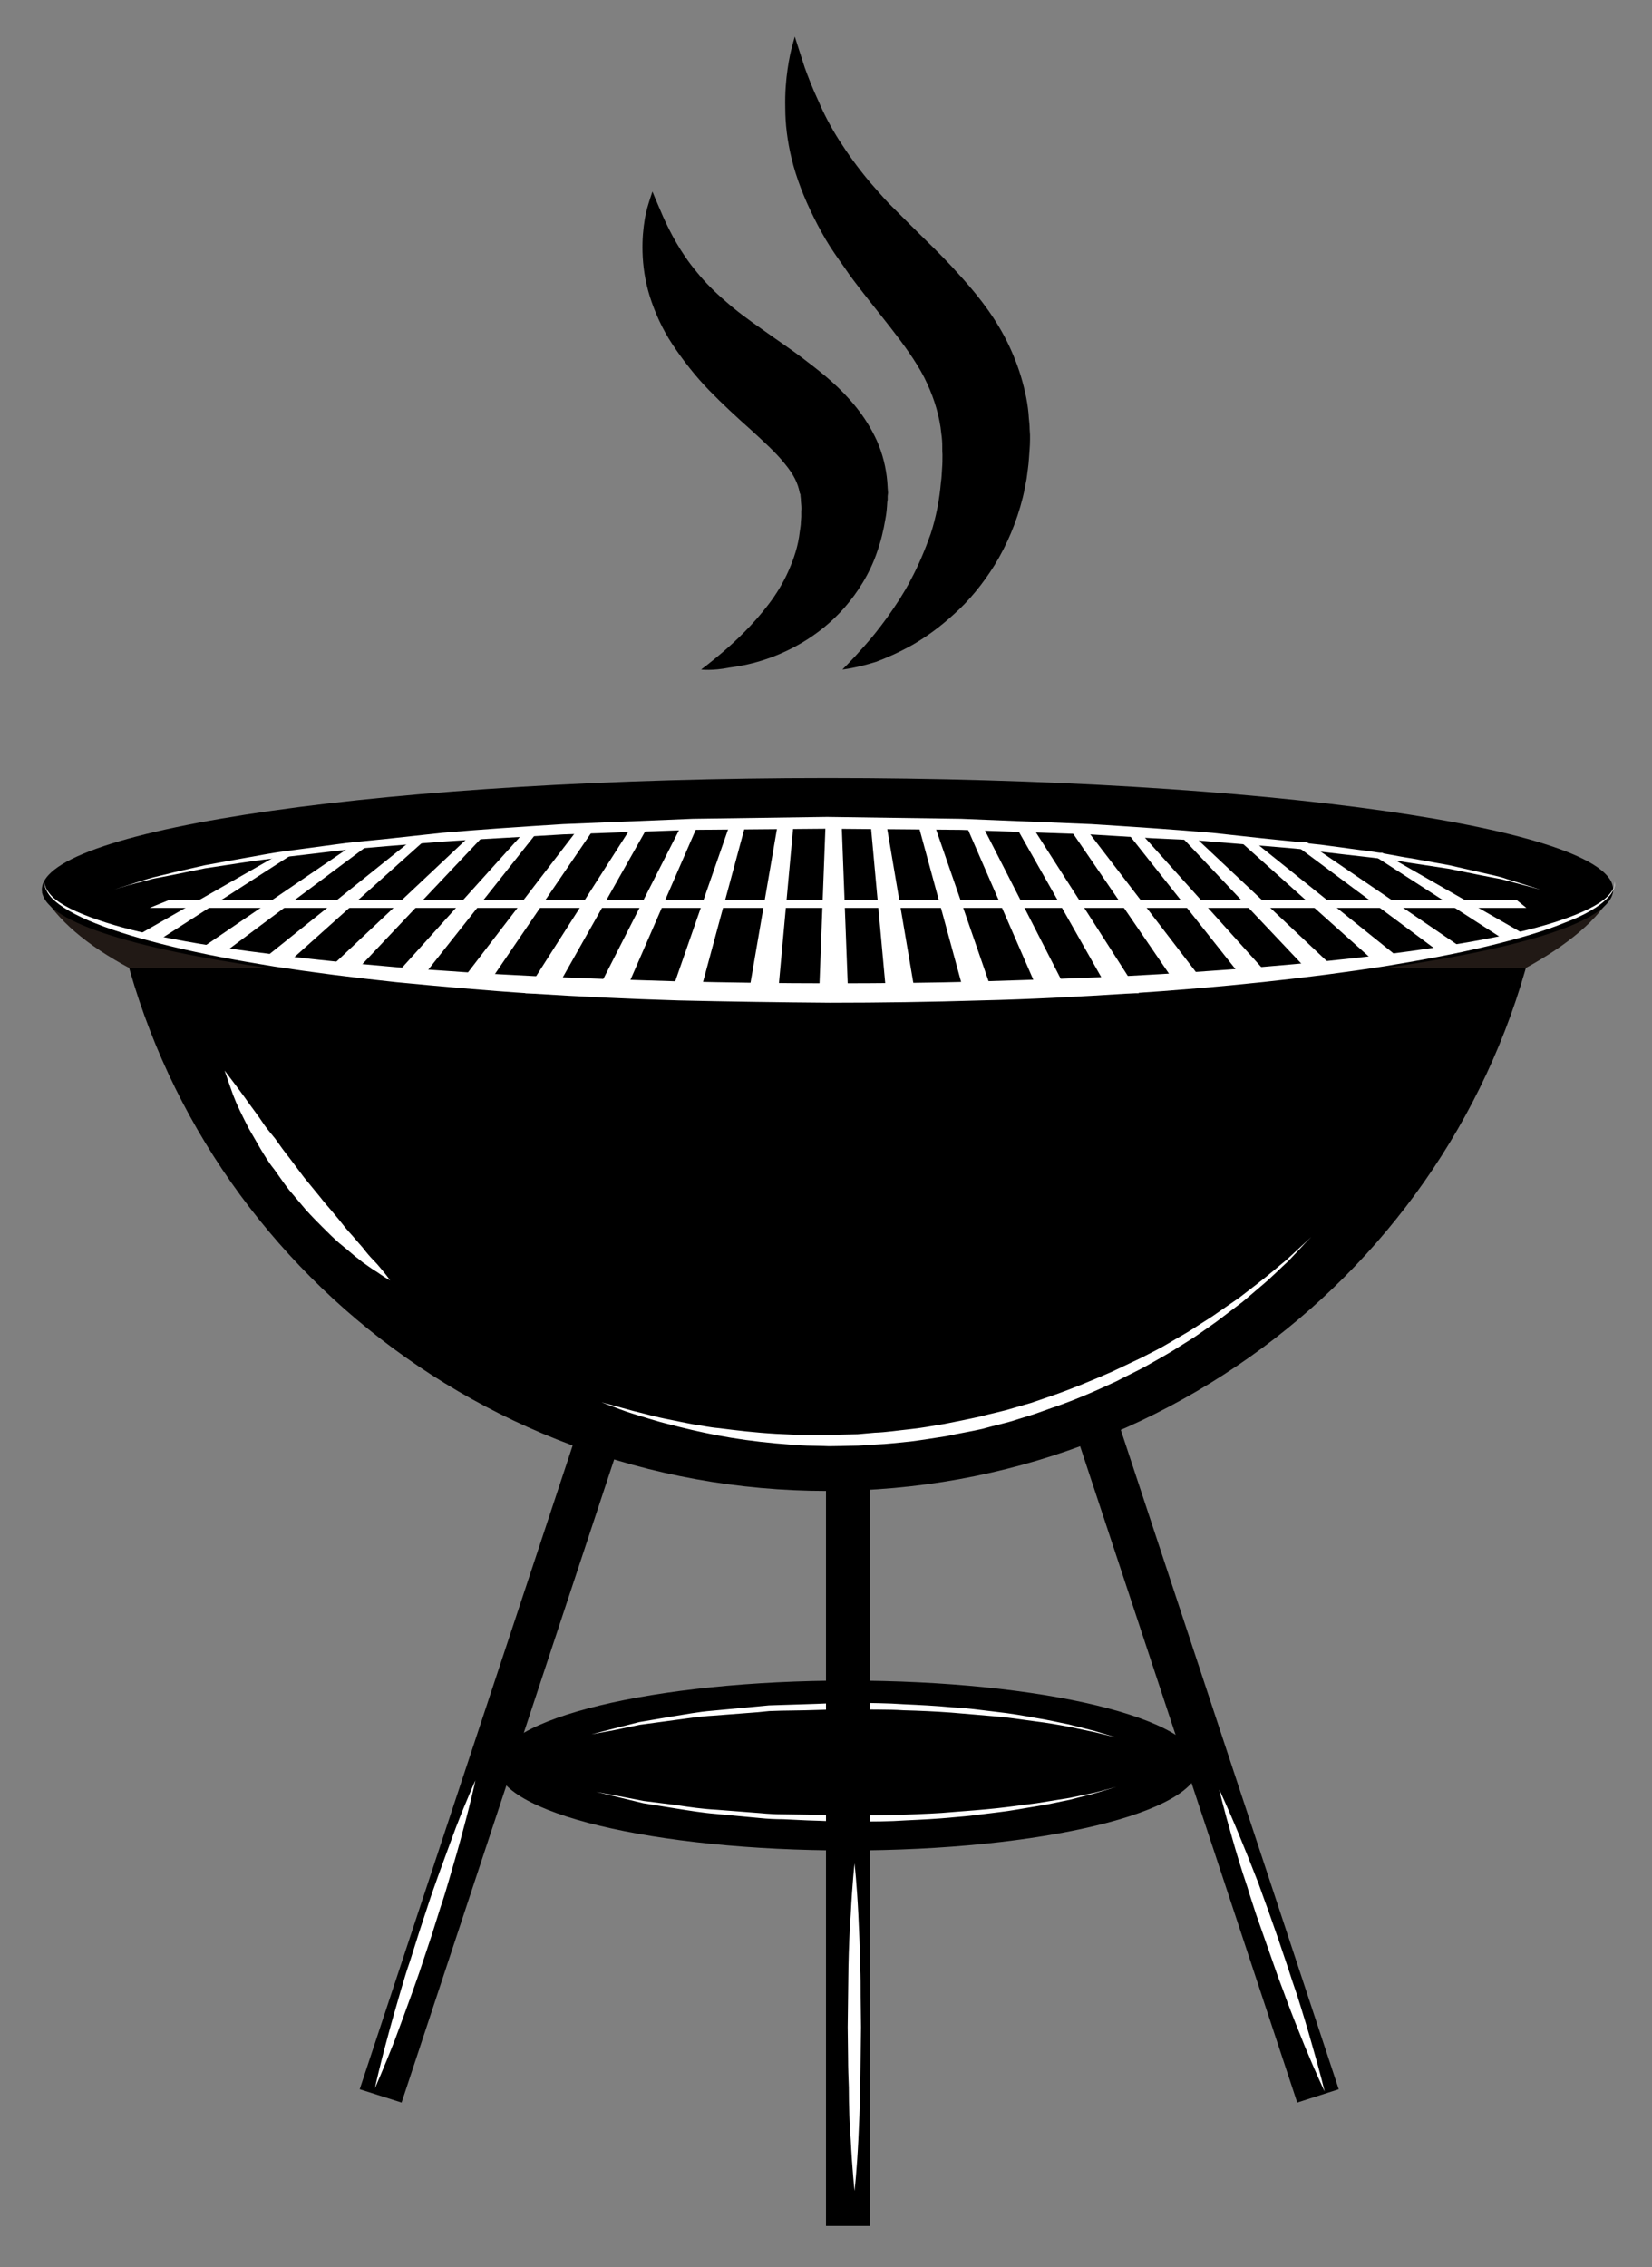 <?xml version="1.0" encoding="utf-8"?>
<!-- Generator: Adobe Illustrator 18.1.0, SVG Export Plug-In . SVG Version: 6.00 Build 0)  -->
<svg version="1.1" id="Camada_1" xmlns="http://www.w3.org/2000/svg" xmlns:xlink="http://www.w3.org/1999/xlink" x="0px" y="0px"
	 viewBox="0 0 434 595.3" enable-background="new 0 0 434 595.3" xml:space="preserve">
<rect x="0" y="0" width="434" height="595.3" fill="#808080" stroke="none"/>
<path d="M315,463.6c0,12.3-41.3,22.3-92.3,22.3c-50.9,0-92.2-9.9-92.2-22.3c0-12.3,41.3-22.3,92.2-22.3
	C273.8,441.3,315,451.2,315,463.6z"/>
<path fill="#FFFFFF" d="M155.4,455.4l5.8-1.5l6.7-1.7l8.8-1.5c3.2-0.5,6.7-1.2,10.5-1.5l11.7-1.1l3.1-0.3l3.1-0.1l6.3-0.2
	c4.3-0.1,8.7-0.4,13.1-0.4c4.3,0.1,8.7,0.1,12.9,0.4c4.3,0.2,8.5,0.4,12.6,0.8c2,0.1,4,0.3,5.9,0.5l5.8,0.7c3.7,0.4,7.2,1,10.4,1.6
	c3.2,0.5,6.1,1.2,8.7,1.7l6.7,1.7l5.7,1.7l-5.8-1.4l-6.7-1.4c-2.6-0.5-5.5-1-8.7-1.4c-3.2-0.4-6.7-1-10.4-1.3l-5.8-0.5l-5.9-0.5
	c-4.1-0.3-8.3-0.5-12.5-0.6c-4.3-0.3-8.7-0.1-13-0.3c-4.3,0-8.7,0.2-12.9,0.3l-6.3,0.1l-3.1,0.1l-3,0.3l-11.7,0.9
	c-3.7,0.2-7.2,0.8-10.4,1.2l-8.9,1.2l-6.7,1.4L155.4,455.4z"/>
<path fill="#FFFFFF" d="M293.3,469.2l-5.7,1.7l-6.6,1.7c-2.6,0.5-5.5,1.2-8.7,1.7c-3.2,0.5-6.7,1.2-10.3,1.6l-5.7,0.7
	c-1.9,0.3-3.9,0.4-5.9,0.6c-4,0.4-8.2,0.6-12.5,0.8c-4.2,0.3-8.5,0.3-12.9,0.3c-4.4,0.1-8.7-0.2-12.9-0.3l-6.3-0.3
	c-2.1,0-4.1-0.1-6.1-0.3l-11.6-1.1c-3.7-0.3-7.2-0.9-10.4-1.4l-8.7-1.4l-6.6-1.6l-5.8-1.4l5.8,1.1l6.7,1.3l8.7,1.1
	c3.2,0.5,6.7,1,10.4,1.2l11.6,0.9c2,0.2,4.1,0.3,6.1,0.3l6.3,0.1c4.2,0.1,8.6,0.3,12.9,0.2c4.3-0.1,8.6,0,12.8-0.2
	c4.3-0.2,8.4-0.3,12.5-0.7c4-0.3,7.9-0.6,11.6-1s7.1-0.9,10.3-1.3l8.7-1.4l6.7-1.4L293.3,469.2z"/>
<rect x="217" y="324.8" width="11.5" height="259.7"/>
<polygon points="217.7,212.8 206.8,209.3 94.5,548.6 105.5,552.1 "/>
<polygon points="228.5,212.8 239.5,209.3 351.7,548.6 340.8,552.1 "/>
<path d="M29.5,234.4c14.9,89.2,93.4,157.1,187.9,157.1s173-68,187.9-157.1H29.5z"/>
<path d="M59,281.1c-5.3-10.6-9.6-21.7-12.7-33.3h87.5"/>
<path fill="#FFFFFF" d="M102.5,336.2c0,0-1-0.5-2.6-1.6c-0.8-0.6-1.9-1.2-3-2l-1.7-1.2c-0.6-0.5-1.2-1-1.9-1.5
	c-1.3-1.1-2.7-2.3-4.2-3.5c-1.5-1.3-2.9-2.7-4.4-4.2s-3-3-4.5-4.7l-4.3-5.1c-1.4-1.8-2.6-3.6-3.9-5.4c-1.4-1.7-2.5-3.6-3.6-5.4
	c-1-1.8-2.1-3.6-3-5.2c-0.9-1.7-1.7-3.4-2.4-4.8l-1-2.2l-0.8-2L60,284c-0.6-1.8-1-2.9-1-2.9s0.7,0.9,1.9,2.5l2.1,2.8
	c0.8,1.1,1.7,2.3,2.6,3.6c1,1.4,2.1,2.8,3.1,4.3c1,1.6,2.3,3.1,3.6,4.7c1.2,1.7,2.4,3.4,3.7,5l3.9,5.2l4.1,5c1.3,1.7,2.7,3.2,4,4.8
	c1.4,1.6,2.5,3.2,3.7,4.5c1.3,1.4,2.4,2.8,3.5,4c1,1.3,2,2.5,2.9,3.4c1,1,1.7,1.9,2.3,2.6C101.8,335.2,102.5,336.2,102.5,336.2z"/>
<path fill="#FFFFFF" d="M344.5,324.8l-1.6,1.6c-1,1.1-2.5,2.7-4.4,4.7c-2.1,1.9-4.4,4.3-7.3,6.7l-4.7,4l-5.4,4.1
	c-1.9,1.5-3.9,2.8-6,4.3s-4.4,2.8-6.7,4.3c-2.3,1.4-4.8,2.8-7.3,4.2c-2.5,1.4-5.2,2.6-7.8,4c-5.4,2.5-11,5-17,7l-4.5,1.6l-4.5,1.4
	c-3,1-6.1,1.6-9.2,2.5c-3.1,0.7-6.3,1.2-9.4,1.9c-3.2,0.5-6.3,1-9.4,1.4c-3.2,0.3-6.2,0.7-9.3,0.8l-4.6,0.3l-4.5,0.1
	c-1.5,0-2.9,0.1-4.5,0l-4.3-0.1c-2.8-0.1-5.7-0.4-8.4-0.6c-5.4-0.5-10.5-1.2-15.2-2.1c-4.7-0.9-8.9-1.9-12.7-2.9
	c-3.7-0.9-6.9-2-9.6-2.8c-2.6-0.8-4.7-1.7-6.1-2.2l-2.1-0.8l2.2,0.6c1.4,0.4,3.6,1,6.2,1.7c2.6,0.6,5.9,1.6,9.7,2.3
	c1.9,0.4,3.9,0.8,6,1.2c2.1,0.3,4.3,0.8,6.7,1c4.7,0.6,9.8,1.2,15.1,1.5c2.7,0.1,5.4,0.3,8.3,0.3h4.3c1.4,0.1,2.9-0.1,4.3-0.1
	l4.5-0.1l4.5-0.4c3-0.1,6.1-0.6,9.1-0.9c3.1-0.3,6.1-0.9,9.2-1.4c3-0.6,6.1-1.2,9.2-1.9c3-0.8,6.1-1.4,9-2.3l4.5-1.3l4.4-1.5
	c5.9-2,11.4-4.3,16.9-6.7l7.8-3.7c2.5-1.3,5-2.5,7.3-3.9c2.3-1.4,4.6-2.6,6.7-4s4.2-2.6,6.1-4l5.5-3.8l4.8-3.7
	c3-2.3,5.6-4.6,7.7-6.3L344.5,324.8z"/>
<path fill="#211915" d="M34,254.2h366.8c11.1-6.1,19.1-12.7,22.9-19.8H11C14.9,241.5,22.8,248.2,34,254.2z"/>
<path d="M423.8,233.6c0-16.2-92.4-29.3-206.4-29.3c-114,0-206.4,13.1-206.4,29.3c0,16.2,92.4,29.3,206.4,29.3
	C331.4,262.8,423.8,249.7,423.8,233.6z"/>
<path fill="#FFFFFF" d="M29.9,233.6l4.1-1.3l4.8-1.5c1.9-0.6,4.1-1,6.7-1.7l8.3-1.9l9.9-1.8c3.6-0.6,7.3-1.4,11.3-1.9l12.6-1.7
	c2.2-0.3,4.5-0.6,6.7-0.8l7-0.7l14.7-1.6c10.1-0.9,20.8-1.6,31.9-2.3l34.1-1.4l35.3-0.5l35.2,0.5l34.2,1.4c11,0.7,21.7,1.4,31.9,2.3
	l14.7,1.6l7,0.7c2.3,0.3,4.5,0.6,6.7,0.8l12.6,1.7c4,0.5,7.8,1.4,11.3,1.9l9.9,1.8l8.3,1.9c2.5,0.6,4.8,1,6.7,1.7l4.8,1.5l4.1,1.3
	l-4.1-1.1l-4.9-1.3c-1-0.3-2-0.5-3.2-0.7l-3.6-0.7l-8.4-1.7l-9.9-1.5c-7-1.2-15.1-1.9-23.9-3c-2.2-0.3-4.5-0.6-6.7-0.8l-7-0.6
	l-14.7-1.2c-5-0.5-10.3-0.6-15.6-0.9l-16.3-1l-34-1.2l-35.2-0.3l-35.2,0.3l-34,1.2c-11,0.7-21.7,1.2-31.8,1.9l-14.7,1.2l-7,0.6
	c-2.3,0.2-4.5,0.5-6.7,0.7c-8.8,1.1-16.9,1.9-24,3l-9.9,1.5l-8.3,1.7l-3.6,0.7c-1.1,0.2-2.2,0.4-3.1,0.7l-5,1.3L29.9,233.6z"/>
<path fill="#FFFFFF" d="M11.7,231.5c0,0-0.1,0.5,0.2,1.2c0.2,0.7,0.8,1.7,1.9,2.8c2.2,2.1,6.3,4.1,11.8,6c10.9,3.8,27.3,6.8,47,9.2
	c9.9,1.3,20.5,2.3,31.9,3.3c11.4,0.9,23.3,1.7,35.7,2.3c12.4,0.6,25.3,1,38.3,1.4c13.1,0.3,26.3,0.5,39.5,0.5
	c13.3,0,26.6-0.1,39.6-0.5c13-0.4,25.8-0.8,38.2-1.4c24.8-1.3,47.9-3.2,67.6-5.6c19.7-2.5,36.1-5.4,47-9.2c5.5-1.9,9.6-3.9,11.8-6
	c1.1-1.1,1.7-2.1,1.9-2.8c0.2-0.8,0.1-1.2,0.2-1.2c-0.1,0,0.1,0.5-0.1,1.2s-0.7,1.9-1.8,3c-2.1,2.3-6.2,4.7-11.6,6.7
	c-5.4,2.2-12.3,4.2-20.2,6.1s-16.9,3.6-26.7,5.2c-19.7,3.1-42.9,5.6-67.8,7.2c-12.4,0.8-25.3,1.5-38.4,1.8
	c-13.1,0.4-26.4,0.6-39.7,0.6c-13.3-0.1-26.6-0.3-39.7-0.6c-13.1-0.4-26-1-38.4-1.8c-12.4-0.8-24.4-1.9-35.8-3
	c-11.4-1.2-22.2-2.6-32-4.1c-9.9-1.6-18.9-3.3-26.7-5.2c-7.9-1.9-14.7-3.9-20.2-6.1c-5.4-2.1-9.5-4.5-11.6-6.7
	c-1.1-1.2-1.6-2.3-1.8-3S11.7,231.5,11.7,231.5z"/>
<path fill="#FFFFFF" d="M224.5,575.3c0,0-0.6-5.4-1-13.4c-0.3-4-0.5-8.7-0.5-13.8c-0.1-2.5-0.2-5.2-0.2-7.8l-0.1-8l0.1-8
	c0-2.6,0.1-5.3,0.1-7.8c0.1-5,0.3-9.7,0.6-13.8c0.4-8.1,1-13.4,1-13.4s0.6,5.4,1,13.4c0.2,4.1,0.4,8.7,0.5,13.8
	c0.1,2.5,0.1,5.2,0.1,7.8l0.1,8l-0.1,8c0,2.6-0.1,5.3-0.1,7.8c-0.1,5-0.3,9.8-0.5,13.8C225.1,570,224.5,575.3,224.5,575.3z"/>
<path fill="#FFFFFF" d="M348,549.2c0,0-2.3-4.8-5.3-12.1c-1.5-3.7-3.2-7.9-4.9-12.5c-0.8-2.3-1.8-4.7-2.6-7.1l-2.6-7.4l-2.6-7.4
	c-0.8-2.5-1.6-4.8-2.3-7.2c-1.6-4.7-2.9-9-4-12.9c-2.2-7.6-3.4-12.7-3.4-12.7s2.3,4.8,5.3,12.1c1.5,3.6,3.2,7.9,5,12.5
	c0.8,2.3,1.7,4.7,2.6,7.2l2.6,7.4l2.5,7.4c0.8,2.5,1.6,4.9,2.4,7.2c1.5,4.7,2.8,9,3.9,12.9C346.8,544.1,348,549.2,348,549.2z"/>
<path fill="#FFFFFF" d="M98.5,548.3c0,0,1.1-5.2,3.2-12.9c1-3.8,2.3-8.3,3.7-13.1c0.7-2.3,1.4-4.8,2.3-7.3l2.4-7.6l2.5-7.6
	c0.8-2.5,1.7-4.9,2.5-7.2c1.7-4.7,3.3-9,4.7-12.8c2.9-7.5,5.1-12.3,5.1-12.3s-1.1,5.2-3.2,12.9c-1,3.9-2.3,8.3-3.7,13.1
	c-0.7,2.4-1.4,4.8-2.3,7.4l-2.4,7.6l-2.5,7.5c-0.8,2.5-1.7,4.9-2.5,7.2c-1.7,4.7-3.3,9.1-4.7,12.8
	C100.7,543.4,98.5,548.3,98.5,548.3z"/>
<polygon fill="#FFFFFF" points="221.1,216 216.9,216 215.2,260.8 222.8,260.8 "/>
<polygon fill="#FFFFFF" points="208.5,216 204.4,216 196.7,260.8 204.4,260.8 "/>
<polygon fill="#FFFFFF" points="196,216 191.9,216 176.3,260.8 183.9,260.8 "/>
<polygon fill="#FFFFFF" points="183.6,216 179.4,216 156.6,260.8 164.1,260.8 "/>
<polygon fill="#FFFFFF" points="170.8,216 166.6,216 138,260.8 145.5,260.8 "/>
<polygon fill="#FFFFFF" points="156.4,217.1 152.3,217.1 120.9,258 128.5,258 "/>
<polygon fill="#FFFFFF" points="141.3,218.3 138,218.2 103.1,256.9 110.7,256.9 "/>
<polygon fill="#FFFFFF" points="127.5,219 124.1,218.9 87,253.8 94.6,253.8 "/>
<polygon fill="#FFFFFF" points="112.1,220.2 108.8,220.1 69.2,251.8 76.8,251.8 "/>
<polygon fill="#FFFFFF" points="97.3,221.5 94,221 52.3,249.4 59.9,249.4 "/>
<polygon fill="#FFFFFF" points="77.3,224 74.1,223.9 36.1,245.6 42,246.7 "/>
<polygon fill="#FFFFFF" points="228.7,216 232.8,216 240.4,260.8 232.8,260.8 "/>
<polygon fill="#FFFFFF" points="241.1,216 245.3,216 260.8,260.8 253.3,260.8 "/>
<polygon fill="#FFFFFF" points="253.5,216 257.7,216 280.6,260.8 273,260.8 "/>
<polygon fill="#FFFFFF" points="266.3,216 270.5,216 299.2,260.8 291.7,260.8 "/>
<polygon fill="#FFFFFF" points="280.7,217.1 284.9,217.1 316.3,258 308.7,258 "/>
<polygon fill="#FFFFFF" points="295.9,218.3 299.2,218.2 334,256.9 326.5,256.9 "/>
<polygon fill="#FFFFFF" points="309.7,219 313,218.9 350.1,253.8 342.6,253.8 "/>
<polygon fill="#FFFFFF" points="325,220.2 328.4,220.1 367.9,251.8 360.3,251.8 "/>
<polygon fill="#FFFFFF" points="339.8,221.5 343.1,221 384.8,249.4 377.3,249.4 "/>
<polygon fill="#FFFFFF" points="359.9,224 363.1,223.9 401,245.6 395.1,246.7 "/>
<polygon fill="#FFFFFF" points="39.3,238.4 401,238.4 398.4,236.3 44.5,236.3 "/>
<path d="M184.2,175.8c0,0,2.2-1.6,5.6-4.5c3.4-2.9,8-7.2,12.1-12.6c2-2.6,3.9-5.7,5.3-8.9c1.4-3.2,2.5-6.5,2.9-10.1
	c0.1-0.9,0.3-1.7,0.3-2.6l0.1-1.4v-1.4c0.1-0.9,0-1.8-0.1-2.8v-0.3V131V131v0.2v-0.1l-0.1-0.9c0-0.4,0-0.5-0.1-0.5l-0.1-0.3
	c-0.5-2.6-1.6-4.8-3.9-7.6c-2.2-2.8-5.5-5.8-9-9c-3.6-3.2-7.3-6.6-10.9-10.3c-3.6-3.7-6.8-7.8-9.6-12s-4.7-8.6-6-12.7
	c-1.3-4.2-1.8-8.1-1.9-11.6c-0.1-3.4,0.2-6.3,0.6-8.7c0.4-2.4,1-4.1,1.4-5.4l0.6-1.8l0.7,1.7c0.5,1.2,1.2,2.8,2.1,4.9
	c1.8,4,4.6,9.5,8.9,14.6c2.1,2.6,4.7,5.2,7.5,7.6c2.8,2.5,6.1,4.9,9.8,7.5c3.6,2.6,7.6,5.2,11.7,8.4c4.2,3.2,8.7,6.8,12.8,11.9
	c2.1,2.6,4,5.6,5.5,8.9c1.5,3.4,2.4,7.1,2.7,10.7l0.1,1.6l0.1,1.3l-0.1,0.9v0.5v0.1v0.3l-0.1,0.6c-0.1,1.6-0.2,3-0.5,4.5
	c-0.5,3-1.2,5.9-2.2,8.7c-1.9,5.6-5.1,10.6-8.5,14.5c-3.5,4-7.4,7-11.1,9.2c-7.6,4.5-14.5,6-19.2,6.6
	C187,176.2,184.2,175.8,184.2,175.8z"/>
<path d="M221.3,175.8c0,0,2.4-2.3,5.9-6.3c1.8-2,3.8-4.5,5.9-7.4c1-1.4,2.1-3,3.2-4.7c1-1.6,2.1-3.4,3-5.2c2-3.7,3.7-7.8,5.2-12
	c1.4-4.3,2.3-8.9,2.7-13.6c0.2-1.2,0.2-2.4,0.3-3.6c0.1-1.2,0.1-2.4,0.1-3.6c-0.1-1.2,0-2.6-0.1-3.7l-0.1-1.1l-0.1-0.7l-0.2-1.7
	c-0.7-4.5-2.1-8.7-4.3-13.1c-4.4-8.5-12.5-17.2-19.6-26.9c-1.7-2.5-3.5-4.9-5.1-7.4c-1.6-2.5-3-5.1-4.3-7.7
	c-2.6-5.2-4.6-10.4-5.8-15.3c-1.2-4.9-1.7-9.4-1.7-13.4c-0.1-4,0.2-7.4,0.6-10.2c0.4-2.8,0.9-5,1.3-6.4l0.6-2.2l0.7,2.2l1.9,5.9
	c0.9,2.5,2.1,5.6,3.6,8.8c1.4,3.3,3.2,6.8,5.5,10.4c2.3,3.6,4.9,7.2,8,10.9c1.6,1.8,3.2,3.7,5,5.6c1.8,1.8,3.7,3.7,5.6,5.6
	c3.9,3.9,8.2,7.9,12.5,12.7c4.3,4.7,8.8,10.1,12.3,16.7c1.7,3.2,3.2,6.8,4.3,10.4c1.1,3.7,1.9,7.4,2.1,11.1c0.1,0.9,0.2,1.8,0.2,2.8
	l0.1,1.5v1.2c0,1.8-0.2,3.5-0.3,5.2c-0.1,1.7-0.4,3.4-0.6,5.1c-0.3,1.6-0.6,3.3-1,4.9c-1.6,6.5-4.2,12.5-7.3,17.6
	c-3.2,5.2-6.9,9.6-10.7,13c-3.8,3.5-7.6,6.2-11.1,8.2c-3.6,2-6.8,3.4-9.5,4.4C224.6,175.5,221.3,175.8,221.3,175.8z"/>
</svg>
